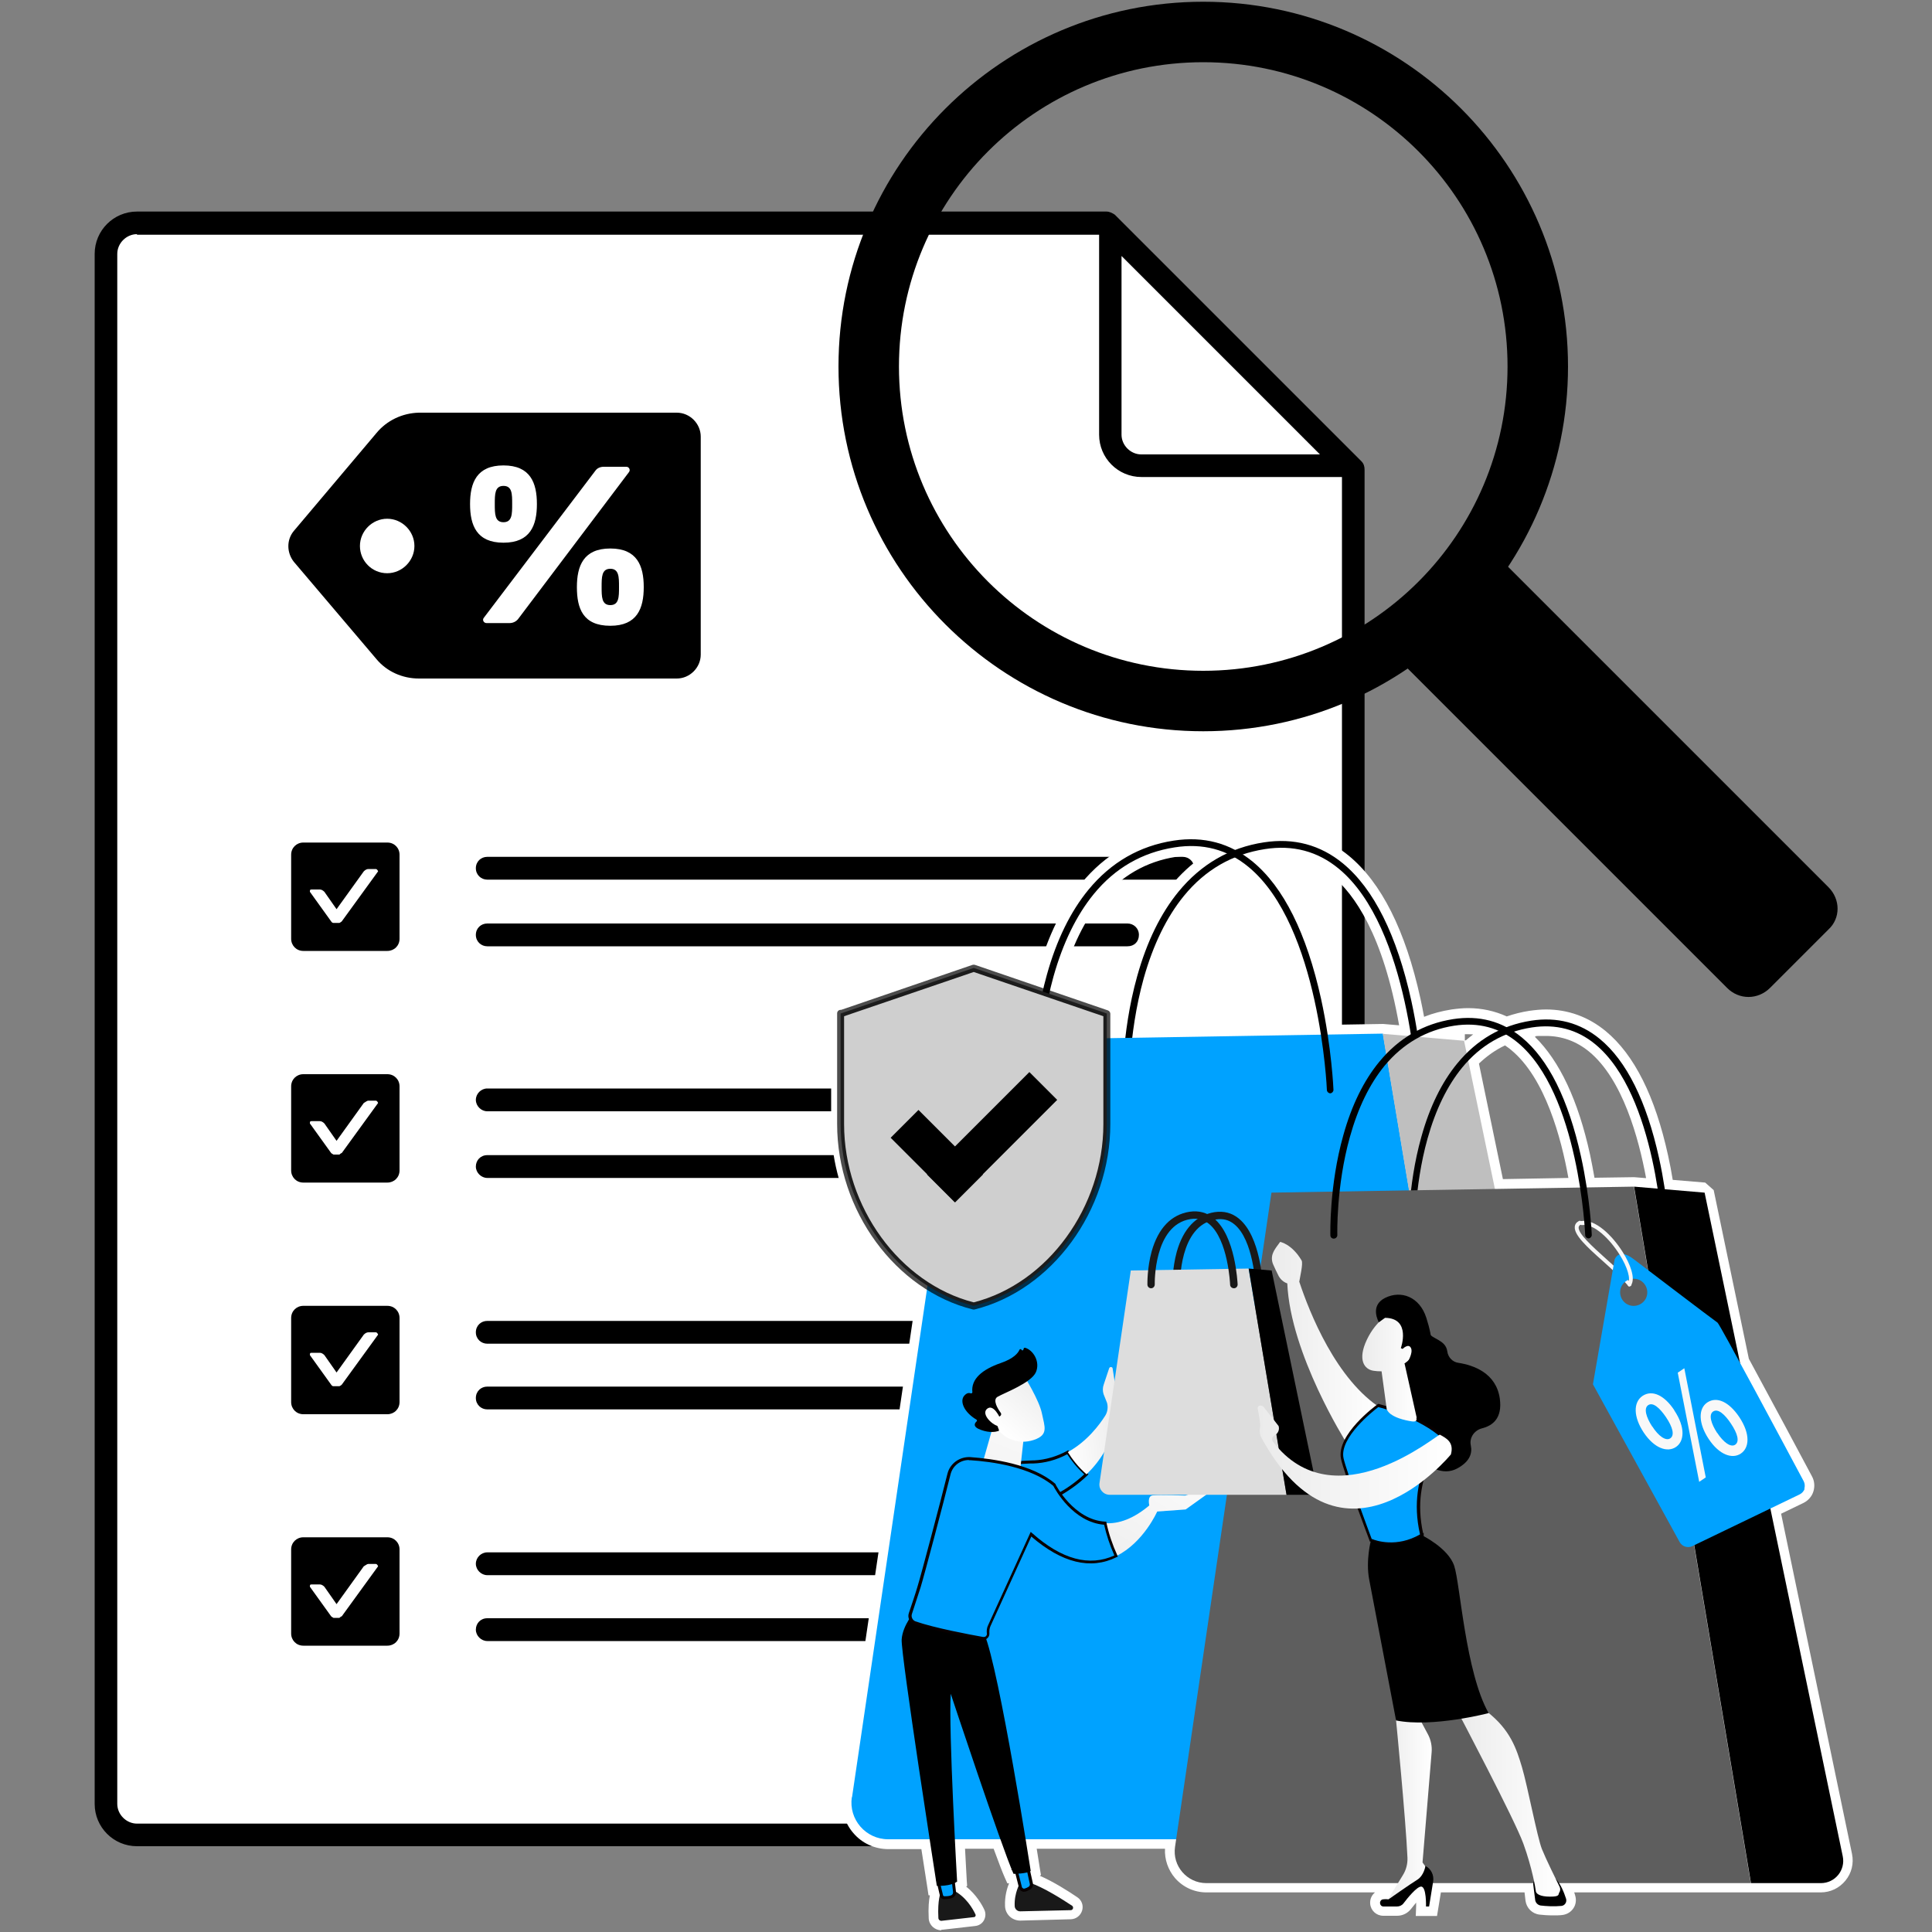 <?xml version="1.0" encoding="UTF-8"?>
<svg id="Layer_2" xmlns="http://www.w3.org/2000/svg" xmlns:xlink="http://www.w3.org/1999/xlink" version="1.1" viewBox="0 0 1000 1000">
  <rect x="0" y="0" width="1000" height="1000" fill="#808080" stroke="none"/>
  <!-- Generator: Adobe Illustrator 29.7.1, SVG Export Plug-In . SVG Version: 2.1.1 Build 8)  -->
  <defs>
    <style>
      .st0 {
        isolation: isolate;
        opacity: .7;
      }

      .st1, .st2 {
        fill-rule: evenodd;
      }

      .st1, .st3 {
        fill: #fff;
      }

      .st4 {
        fill: url(#linear-gradient2);
      }

      .st5 {
        fill: url(#linear-gradient1);
      }

      .st6 {
        fill: url(#linear-gradient9);
      }

      .st7 {
        fill: url(#linear-gradient3);
      }

      .st8 {
        fill: url(#linear-gradient6);
      }

      .st9 {
        fill: url(#linear-gradient8);
      }

      .st10 {
        fill: url(#linear-gradient7);
      }

      .st11 {
        fill: url(#linear-gradient5);
      }

      .st12 {
        fill: url(#linear-gradient4);
      }

      .st13 {
        fill: url(#linear-gradient18);
      }

      .st14 {
        fill: url(#linear-gradient13);
      }

      .st15 {
        fill: url(#linear-gradient12);
      }

      .st16 {
        fill: url(#linear-gradient15);
      }

      .st17 {
        fill: url(#linear-gradient16);
      }

      .st18 {
        fill: url(#linear-gradient11);
      }

      .st19 {
        fill: url(#linear-gradient10);
      }

      .st20 {
        fill: url(#linear-gradient17);
      }

      .st21 {
        fill: url(#linear-gradient14);
      }

      .st22 {
        fill: url(#linear-gradient19);
      }

      .st23 {
        fill: url(#linear-gradient);
      }

      .st2, .st24 {
        fill: #5e5e5e;
      }

      .st25 {
        fill: #070000;
      }

      .st26 {
        fill: #ddd;
      }

      .st27 {
        fill: #f8f8f8;
      }

      .st28 {
        fill: #bfbfbf;
      }

      .st29 {
        fill: #191919;
      }

      .st30 {
        fill: #00a2ff;
      }
    </style>
    <linearGradient id="linear-gradient" x1="4224.4" y1="-339.9" x2="4253.3" y2="-339.9" gradientTransform="translate(-3684.8 872.6) rotate(-6.4) scale(1 -1)" gradientUnits="userSpaceOnUse">
      <stop offset="0" stop-color="#fff"/>
      <stop offset="1" stop-color="#ebebeb"/>
    </linearGradient>
    <linearGradient id="linear-gradient1" x1="4289.9" y1="-346.2" x2="4227.4" y2="-424" xlink:href="#linear-gradient"/>
    <linearGradient id="linear-gradient2" x1="4301.7" y1="-355.8" x2="4239.2" y2="-433.6" xlink:href="#linear-gradient"/>
    <linearGradient id="linear-gradient3" x1="4219.5" y1="-299.2" x2="4159" y2="-410.5" xlink:href="#linear-gradient"/>
    <linearGradient id="linear-gradient4" x1="541" y1="288.1" x2="517.5" y2="261" gradientTransform="translate(0 1001.9) scale(1 -1)" gradientUnits="userSpaceOnUse">
      <stop offset="0" stop-color="#ebebeb"/>
      <stop offset="1" stop-color="#fff"/>
    </linearGradient>
    <linearGradient id="linear-gradient5" x1="535.5" y1="292.8" x2="512" y2="265.7" xlink:href="#linear-gradient4"/>
    <linearGradient id="linear-gradient6" x1="658.2" y1="307.3" x2="715.2" y2="307.3" xlink:href="#linear-gradient4"/>
    <linearGradient id="linear-gradient7" x1="717.5" y1="68.6" x2="741.2" y2="68.6" xlink:href="#linear-gradient4"/>
    <linearGradient id="linear-gradient8" x1="754.5" y1="69.9" x2="807.6" y2="69.9" xlink:href="#linear-gradient4"/>
    <linearGradient id="linear-gradient9" x1="705.3" y1="294.2" x2="733.4" y2="294.2" xlink:href="#linear-gradient4"/>
    <linearGradient id="linear-gradient10" x1="650.9" y1="247.7" x2="751.4" y2="247.7" xlink:href="#linear-gradient4"/>
    <linearGradient id="linear-gradient11" x1="4289.9" y1="-346.2" x2="4227.4" y2="-424" xlink:href="#linear-gradient"/>
    <linearGradient id="linear-gradient12" x1="4301.7" y1="-355.8" x2="4239.2" y2="-433.6" xlink:href="#linear-gradient"/>
    <linearGradient id="linear-gradient13" x1="4219.5" y1="-299.2" x2="4159" y2="-410.5" xlink:href="#linear-gradient"/>
    <linearGradient id="linear-gradient14" x1="535.5" y1="292.8" x2="512" y2="265.7" xlink:href="#linear-gradient4"/>
    <linearGradient id="linear-gradient15" x1="658.2" y1="307.3" x2="715.2" y2="307.3" xlink:href="#linear-gradient4"/>
    <linearGradient id="linear-gradient16" x1="717.5" y1="68.6" x2="741.2" y2="68.6" xlink:href="#linear-gradient4"/>
    <linearGradient id="linear-gradient17" x1="754.5" y1="69.9" x2="807.6" y2="69.9" xlink:href="#linear-gradient4"/>
    <linearGradient id="linear-gradient18" x1="705.3" y1="294.2" x2="733.4" y2="294.2" xlink:href="#linear-gradient4"/>
    <linearGradient id="linear-gradient19" x1="650.9" y1="247.7" x2="751.4" y2="247.7" xlink:href="#linear-gradient4"/>
  </defs>
  <g>
    <g>
      <path class="st3" d="M684.3,949.7H70.9c-9,0-16.1-7.1-16.1-16.1V131.4c0-9,7.1-16.1,16.1-16.1h501.8l127.7,127.7v690.3c0,9-7.1,16.1-16.1,16.1v.4Z"/>
      <path d="M684.3,955.6H70.9c-12.1,0-21.9-9.8-21.9-21.9V131.4c0-12.1,9.8-21.9,21.9-21.9h501.8c1.6,0,3.1.8,4.3,1.6l127.7,127.7c1.2,1.2,1.6,2.7,1.6,4.3v690.3c0,12.1-9.8,21.9-21.9,21.9v.4ZM70.9,121.2c-5.5,0-10.2,4.7-10.2,10.2v802.3c0,5.5,4.7,10.2,10.2,10.2h613.5c5.5,0,10.2-4.7,10.2-10.2V245.7l-124.2-124.2H70.9v-.4Z"/>
      <path d="M200.5,436.1h-43.5c-3.5,0-6.3,2.7-6.3,6.3v43.5c0,3.5,2.7,6.3,6.3,6.3h43.5c3.5,0,6.3-2.7,6.3-6.3v-43.5c0-3.5-2.7-6.3-6.3-6.3Z"/>
      <path d="M200.5,795.7h-43.5c-3.5,0-6.3,2.7-6.3,6.3v43.5c0,3.5,2.7,6.3,6.3,6.3h43.5c3.5,0,6.3-2.7,6.3-6.3v-43.5c0-3.5-2.7-6.3-6.3-6.3Z"/>
      <path d="M200.5,675.9h-43.5c-3.5,0-6.3,2.7-6.3,6.3v43.5c0,3.5,2.7,6.3,6.3,6.3h43.5c3.5,0,6.3-2.7,6.3-6.3v-43.5c0-3.5-2.7-6.3-6.3-6.3Z"/>
      <path d="M200.5,556h-43.5c-3.5,0-6.3,2.7-6.3,6.3v43.5c0,3.5,2.7,6.3,6.3,6.3h43.5c3.5,0,6.3-2.7,6.3-6.3v-43.5c0-3.5-2.7-6.3-6.3-6.3Z"/>
      <path d="M697.7,246.9h-106.9c-12.1,0-21.9-9.8-21.9-21.9v-106.9c0-2.4,1.6-4.3,3.5-5.5,2.4-.8,4.7-.4,6.3,1.2l122.6,123c1.6,1.6,2.4,4.3,1.2,6.3s-3.1,3.5-5.5,3.5l.8.4ZM580.5,132.5v92.5c0,5.5,4.7,10.2,10.2,10.2h92.5l-102.6-102.6Z"/>
      <path d="M612.3,455.3H252.2c-3.1,0-5.9-2.4-5.9-5.9s2.7-5.9,5.9-5.9h360c3.1,0,5.9,2.4,5.9,5.9s-2.4,5.9-5.9,5.9Z"/>
      <path d="M583.7,489.8H252.2c-3.1,0-5.9-2.4-5.9-5.9s2.7-5.9,5.9-5.9h331.4c3.1,0,5.9,2.4,5.9,5.9s-2.4,5.9-5.9,5.9Z"/>
      <path d="M612.3,575.2H252.2c-3.1,0-5.9-2.7-5.9-5.9s2.7-5.9,5.9-5.9h360c3.1,0,5.9,2.7,5.9,5.9s-2.4,5.9-5.9,5.9Z"/>
      <path d="M460.6,609.7h-208.4c-3.1,0-5.9-2.7-5.9-5.9s2.4-5.9,5.9-5.9h208.4c3.1,0,5.9,2.7,5.9,5.9s-2.4,5.9-5.9,5.9Z"/>
      <path d="M612.3,695.5H252.2c-3.1,0-5.9-2.4-5.9-5.9s2.7-5.9,5.9-5.9h360c3.1,0,5.9,2.4,5.9,5.9s-2.4,5.9-5.9,5.9Z"/>
      <path d="M526.5,729.5H252.2c-3.1,0-5.9-2.4-5.9-5.9s2.7-5.9,5.9-5.9h274.2c3.1,0,5.9,2.4,5.9,5.9s-2.4,5.9-5.9,5.9Z"/>
      <path d="M612.3,815.3H252.2c-3.1,0-5.9-2.7-5.9-5.9s2.7-5.9,5.9-5.9h360c3.1,0,5.9,2.7,5.9,5.9s-2.4,5.9-5.9,5.9Z"/>
      <path d="M460.6,849.4h-208.4c-3.1,0-5.9-2.7-5.9-5.9s2.4-5.9,5.9-5.9h208.4c3.1,0,5.9,2.7,5.9,5.9s-2.4,5.9-5.9,5.9Z"/>
      <path class="st3" d="M195,449.8h-4.3c-.8,0-1.6.4-2.4,1.2l-14.1,19.6-6.3-9c-.8-.8-1.6-1.2-2.4-1.2h-4.3c-.8,0-.8.4-.8,1.2l11,15.3s.4.8,1.2.8h3.1s.8-.4,1.2-.8l18.8-25.9s-.4-1.2-1.2-1.2h.4Z"/>
      <path class="st3" d="M195,569.7h-4.3c-.8,0-1.6.8-2.4,1.2l-14.1,19.6-6.3-9c-.8-.8-1.6-1.2-2.4-1.2h-4.3c-.8,0-.8.4-.8,1.2l11,15.3s.4.4,1.2.8h3.1s.8-.8,1.2-.8l18.8-25.9s-.4-1.2-1.2-1.2h.4Z"/>
      <path class="st3" d="M195,689.6h-4.3c-.8,0-1.6.4-2.4,1.2l-14.1,19.6-6.3-9c-.8-.8-1.6-1.2-2.4-1.2h-4.3c-.8,0-.8.4-.8,1.2l11,15.3s.4.8,1.2.8h3.1s.8-.4,1.2-.8l18.8-25.9s-.4-1.2-1.2-1.2h.4Z"/>
      <path class="st3" d="M195,809.5h-4.3c-.8,0-1.6.8-2.4,1.2l-14.1,19.6-6.3-9c-.8-.8-1.6-1.2-2.4-1.2h-4.3c-.8,0-.8.4-.8,1.2l11,15.3s.4.4,1.2.8h3.1s.8-.8,1.2-.8l18.8-25.9s-.4-1.2-1.2-1.2h.4Z"/>
      <path d="M721.9,322.1l35.3-35.3c4.7-4.7,12.1-4.7,16.8,0l172.4,172.4c6.3,6.3,6.3,16.1,0,21.9l-30.2,30.2c-6.3,6.3-16.1,6.3-22.3,0l-172.4-172.4c-4.7-4.7-4.7-12.1,0-16.8h.4Z"/>
      <path d="M622.8,378.5c-104.2,0-188.8-84.6-188.8-188.8S518.6.9,622.8.9s188.8,84.6,188.8,188.8-84.6,188.8-188.8,188.8ZM622.8,32.2c-87,0-157.5,70.5-157.5,157.5s70.5,157.5,157.5,157.5,157.5-70.5,157.5-157.5-70.5-157.5-157.5-157.5Z"/>
    </g>
    <g>
      <g id="Layer_1-2">
        <path d="M582.6,566.8c-.9,0-1.7-.7-1.7-1.7,0-.3-.8-29.5,7.7-59.8,5-17.9,12.2-32.6,21.5-43.9,11.6-14.1,26.4-22.7,44.1-25.4,15.5-2.4,29.2,1.3,40.9,10.9,16,13.2,27.9,37.1,35.4,71.1,5.5,25.2,6.4,46.8,6.4,47,0,.9-.7,1.7-1.6,1.8-.9,0-1.7-.7-1.8-1.6,0-.8-3.7-85.2-40.6-115.6-10.9-9-23.7-12.4-38.2-10.1-16.8,2.6-30.9,10.7-41.9,24.2-8.9,10.9-15.9,25.2-20.8,42.6-8.3,29.8-7.6,58.5-7.6,58.8,0,.9-.7,1.7-1.7,1.8h0Z"/>
        <path class="st30" d="M441,930.3l57.8-391.7,217-3.6,69.9,417h-326c-11.6,0-20.5-10.3-18.8-21.8h0Z"/>
        <path class="st28" d="M757.9,538.7l-42.2-3.6,69.9,417h41.8c8.5,0,14.8-7.8,13.1-16.1l-82.7-397.3h0Z"/>
        <path d="M535.9,565.9c-.9,0-1.7-.7-1.7-1.7,0-.3-.8-29.5,7.7-59.8,5-17.9,12.2-32.6,21.5-43.9,11.6-14.1,26.4-22.7,44.1-25.4,15.5-2.4,29.2,1.3,40.9,10.9,16,13.2,27.9,37.1,35.4,71.1,5.5,25.2,6.4,46.8,6.4,47,0,.9-.7,1.7-1.6,1.8-.9,0-1.7-.7-1.8-1.6,0-.8-3.7-85.2-40.6-115.6-10.9-9-23.7-12.4-38.2-10.1-16.8,2.6-30.9,10.7-41.9,24.2-8.9,10.9-15.9,25.2-20.8,42.6-8.3,29.8-7.6,58.5-7.6,58.8,0,.9-.7,1.7-1.7,1.8h0Z"/>
        <path class="st2" d="M435.1,524.6l68.9-23.6,68.9,23.6v57.1c0,43.6-29.4,84.4-68.9,94.2-39.5-9.8-68.9-50.6-68.9-94.2v-57.3.2h0Z"/>
        <g class="st0">
          <path class="st1" d="M435.1,524.6l68.9-23.6,68.9,23.6v57.1c0,43.6-29.4,84.4-68.9,94.2-39.5-9.8-68.9-50.6-68.9-94.2v-57.3.2h0Z"/>
          <path d="M504,677.8c-.1,0-.3,0-.4,0-40.1-10-70.3-51.2-70.3-96v-57.3c0-1,.8-1.8,1.8-1.8s.2,0,.3,0l68-23.3c.4-.1.8-.1,1.2,0l68.9,23.6c.7.3,1.2,1,1.2,1.7v57.1c0,44.8-30.2,86-70.3,96-.1,0-.3,0-.4,0ZM436.9,526v55.8c0,42.9,28.8,82.5,67.1,92.3,38.3-9.8,67.1-49.3,67.1-92.3v-55.8l-67.1-22.9-67.1,22.9Z"/>
        </g>
        <path d="M547.2,569.3l-14.4-14.4-53,53,14.4,14.4,53-53h0Z"/>
        <path d="M494.4,622.3l14.4-14.4-33.4-33.4-14.4,14.4,33.4,33.4Z"/>
        <path d="M862.4,641.9c-.9,0-1.7-.7-1.7-1.6,0-.7-3.2-73.6-35-99.8-9.3-7.7-20.4-10.6-32.8-8.7-14.4,2.2-26.6,9.2-36.1,20.8-7.7,9.4-13.7,21.7-17.9,36.7-7.2,25.7-6.6,50.6-6.5,50.8,0,.9-.7,1.7-1.7,1.8h0c-.9,0-1.7-.7-1.7-1.7,0-.3-.7-25.6,6.7-51.8,4.3-15.5,10.6-28.3,18.6-38,10.1-12.3,22.9-19.7,38.2-22.1,13.5-2.1,25.4,1.1,35.5,9.4,13.9,11.4,24.2,32.2,30.7,61.6,4.8,21.8,5.6,40.5,5.6,40.7,0,.9-.7,1.7-1.6,1.8h0,0Z"/>
        <path class="st24" d="M608.2,955.9l49.9-338.6,187.6-3.1,60.5,360.5h-281.8c-10,0-17.7-8.9-16.2-18.8h0Z"/>
        <path d="M882.2,617.3l-36.4-3.1,60.5,360.5h36.2c7.3,0,12.8-6.7,11.3-13.9l-71.5-343.5h0Z"/>
        <path class="st27" d="M843.5,665.9c-.3,0-.6-.1-.8-.4-3.4-4-8.3-8.5-13-12.7-8.1-7.2-15-13.5-14.6-17.8.1-1.3.8-2.3,2.1-3,.5-.3,1.1-.1,1.4.4.3.5.1,1.1-.4,1.4-.9.5-1,1.1-1.1,1.4-.3,3.3,6.9,9.8,13.9,16.1,4.8,4.3,9.8,8.8,13.2,12.9.4.4.3,1.1-.1,1.4-.2.2-.4.2-.7.2h0Z"/>
        <path class="st30" d="M933.9,770.6c.4-1.3.3-2.7-.3-3.9-9.5-17.8-43.5-81.4-44.6-82.1-1.3-.8-43.6-33-43.6-33-7.8-5.9-9.7.4-9.7.4l-11.2,64.5,44.9,81.7c1.3,2.3,4.1,3.2,6.5,2.1l55.6-26.8c1.2-.6,2.1-1.6,2.6-2.9h0ZM841.9,674.9c-3.3-2.1-4.3-6.4-2.3-9.7,2.1-3.3,6.4-4.3,9.7-2.3,3.3,2.1,4.3,6.4,2.3,9.7-2.1,3.3-6.4,4.3-9.7,2.3Z"/>
        <path class="st27" d="M866.6,730c6,9,5.1,16.2.8,19-4.4,2.9-11.1.7-16.6-7.5-5.4-8.1-5.5-15.7-.6-19,5-3.3,11.3-.3,16.4,7.4h0ZM879.5,767l-11.1-56.5,3.4-2.3,11.1,56.5-3.4,2.3ZM855.2,738.3c3.2,5,7,7.7,9.3,6.2,2.4-1.6,1.3-5.8-2.2-11-3.2-4.7-6.7-7.9-9.2-6.2-2.4,1.6-1.1,6.2,2.1,11.1h0ZM900.2,733.4c6,9,5.2,16.1.8,19-4.4,2.9-11.1.7-16.6-7.6-5.3-8-5.5-15.7-.7-18.9,5-3.3,11.3-.2,16.5,7.5h0ZM888.8,741.6c3.2,4.9,7,7.7,9.3,6.2,2.4-1.6,1.3-5.8-2.2-11-3.2-4.8-6.7-7.9-9.2-6.2-2.4,1.6-1.1,6.2,2.1,11.1h0Z"/>
        <path class="st27" d="M843.5,665.9c-.2,0-.4,0-.6-.2-.5-.3-.6-1-.3-1.4,1.6-2.2-.2-8.4-4.3-14.9-5-8-13.2-16.2-19.5-15.3-.6,0-1.1-.3-1.2-.9,0-.6.3-1.1.9-1.2,7.2-1.1,16,7.4,21.5,16.2,3.7,5.9,6.7,13.5,4.2,17.1-.2.3-.5.4-.8.4h0Z"/>
        <path d="M690.3,641.1c-.9,0-1.7-.7-1.7-1.7,0-.3-.7-25.6,6.7-51.8,4.3-15.5,10.6-28.3,18.6-38,10.1-12.3,22.9-19.7,38.2-22.1,13.5-2.1,25.4,1.1,35.5,9.4,13.9,11.4,24.2,32.2,30.7,61.6,4.8,21.8,5.6,40.5,5.6,40.7,0,.9-.7,1.7-1.6,1.8-.9,0-1.7-.7-1.8-1.6,0-.7-3.2-73.6-35-99.8-9.3-7.7-20.4-10.6-32.8-8.7-14.4,2.2-26.6,9.3-36.1,20.8-7.7,9.4-13.7,21.7-17.9,36.8-7.2,25.7-6.5,50.5-6.5,50.8,0,.9-.7,1.7-1.7,1.8h0,0Z"/>
        <path class="st29" d="M486.9,979.6s-1.7,3.6-1.2,13.1c0,.9.8,1.6,1.7,1.5l16.7-1.9c.7,0,1.1-.8.8-1.4-1.3-2.8-5-9.5-12.1-12.8l-5.8,1.5h0Z"/>
        <g>
          <path class="st30" d="M485.4,973.3l1.8,7.8c.2.7.8,1.2,1.4,1.2s2.3,0,3.5-.4c1.2-.3,1.9-1.5,1.7-2.7l-.9-7.6-7.7,1.8h0Z"/>
          <path class="st25" d="M488.7,983c-1.1,0-2-.7-2.2-1.8l-2-8.6,9.3-2.1,1,8.5c.2,1.6-.8,3.1-2.3,3.5-1.3.4-2.8.5-3.7.5ZM486.4,973.9l1.7,7c0,.3.4.6.7.6.9,0,2.1,0,3.3-.4.8-.2,1.3-1,1.2-1.8l-.8-6.8-6.1,1.4Z"/>
        </g>
        <path class="st29" d="M528,974.6s-3.1,5.1-2.8,11.9c0,1.6,1.4,2.9,3,2.8l26-.6c1.2,0,1.7-1.6.7-2.3-5-3.3-14.9-9.6-21.9-11.9h-5Z"/>
        <g>
          <path class="st30" d="M525.8,967.1l2.4,9.7c.3,1.1,1.4,1.8,2.5,1.5.7-.2,1.4-.5,2.2-1.1.8-.5,1.1-1.5.9-2.4l-2.6-11.8-5.5,4.1h0Z"/>
          <path class="st25" d="M530.1,979.2c-.5,0-1-.1-1.4-.4-.7-.4-1.1-1-1.3-1.8l-2.3-9.1h-1.8l8.4-6.2,2.9,13c.3,1.2-.2,2.5-1.3,3.2-.8.5-1.6.9-2.5,1.2-.2,0-.5,0-.7,0ZM526.6,967.4l2.3,9.2c0,.3.3.6.6.8.3.2.6.2.9.1.7-.2,1.4-.5,2-.9.5-.3.8-1,.6-1.6l-2.3-10.6-4.1,3Z"/>
        </g>
        <path d="M473.5,834.1s-6.3,7-6.8,14.5,18.2,127.5,18.2,127.5c0,0,7.1.4,10.5-2.2,0,0-4.5-78.7-3.3-97.2,0,0,26.2,79.1,32.5,93.2,0,0,6.8,0,8.9-1.5,0,0-16.3-104.6-24-122.6l-35.9-11.9h0Z"/>
        <g>
          <path class="st30" d="M534.6,756.7c-29.7.9-36.7,7.8-36.7,7.8l16.7,20.7s28.9-3.8,47.8-22.1c-4.3-3.7-7.6-8.1-9.7-11.5-5.1,2.8-11.1,4.8-18,5h0Z"/>
          <path class="st25" d="M514.3,786.1l-17.4-21.6.5-.5c.3-.3,7.6-7.2,37.2-8.1h.7c5.9-.3,11.6-2,17-4.9l.6-.4.4.6c1.9,3,5.1,7.5,9.5,11.3l.6.6-.6.6c-18.9,18.3-47.9,22.3-48.2,22.4h-.4ZM499,764.6l15.9,19.8c3.6-.6,29-5,46.3-21.3-4-3.6-6.9-7.5-8.8-10.4-5.6,3-11.6,4.6-17.7,4.8h-1.6c-23.4.9-31.9,5.7-34,7.2Z"/>
        </g>
        <path class="st23" d="M575.9,708.3c-.1-.9-1.5-1-1.8-.1l-2.8,8.4c-.6,1.6-.6,3.4-.1,5l1.8,4.5c.6,2.2.3,4.6-.9,6.6-3,4.7-9.4,13.4-19.4,18.9,2.1,3.4,5.3,7.7,9.7,11.5,6.9-6.7,12.6-15.4,14.9-26.5,1.6-.7,2.6-2.5,2.3-4.2l-3.7-24.1h0Z"/>
        <path class="st5" d="M599,782.2l-3.4-3.6c-8.9,7.7-16.7,10.2-23.4,9.8,1.2,5.7,3.1,11.4,5.6,17,14.1-6.9,21.2-23.1,21.2-23.1h0Z"/>
        <path class="st4" d="M596.9,782.5l16.8-1.2,14.4-10.3c-2.4-1.1-14.6,3.1-14.6,3.1,0,0-13.3-.5-16.8-.1-2.9.3-2,4.5-1.7,5.9,0,.3.1.5.1.5l1.7,2.2h0Z"/>
        <path class="st7" d="M515.6,732.6l-6.4,22.5s10.9,5.9,19,4.3l2.2-19.9-14.8-7Z"/>
        <path class="st12" d="M530.2,712.4s7.7,12.3,9.1,19.2c1.4,6.9,3.6,11.1-4.2,13.7-7.8,2.6-15.1-.4-19.8-6.7,0,0-7.3-9.8-6.7-14.3.6-4.5,21.6-11.9,21.6-11.9h0Z"/>
        <path d="M517.3,733.2l.4-.3c.5-.3.7-1.1.3-1.6-1.5-2-4.4-6.7-1.7-8.3,3.4-2,17.5-7.2,19.9-12.8,2.3-5.4-1.4-11.4-5.6-12.6-.3,0-.6,0-.7.3l-.2.7c-.2.5-.8.5-1,0-.2-.4-.8-.4-1,0-.7,1.7-3,4.6-9.7,6.9-9.6,3.3-15.5,8.3-14.7,15.1,0,.4-.4.7-.8.6-.8-.3-2-.4-3.4,1.2-2.4,2.7-.4,8.4,6.3,12.4.3.2.4.6.1.9-1,.9-2.3,2.8,2.2,4.4,4.6,1.7,7.8,1,9,.6.3,0,.5-.4.3-.7l-2.2-5.8c-.1-.3,0-.7.4-.7l2.1-.3h0Z"/>
        <path class="st11" d="M517.8,734.4s-3.4-8.1-6.9-5.2c-3.4,2.9,3.4,9.1,6.4,9l.4-3.8Z"/>
        <path class="st29" d="M651.7,667c-1,0-1.9-.8-1.9-1.9,0-.2-1-23.3-10.9-31.4-2.8-2.3-5.9-3.1-9.6-2.5-19.2,3-18.5,33.5-18.5,33.8,0,1.1-.8,2-1.9,2-1.1,0-2-.8-2-1.9,0-.3-.2-8.5,2.2-17.2,3.4-12,10.1-19,19.6-20.5,4.8-.7,9,.4,12.6,3.4,11.2,9.2,12.2,33.2,12.3,34.2,0,1.1-.8,2-1.9,2h0,0Z"/>
        <path class="st26" d="M569.1,767.6l16.2-110,61-1,19.6,117.1h-91.5c-3.3,0-5.8-2.9-5.3-6.1h0Z"/>
        <path d="M658.1,657.6l-11.8-1,19.6,117.1h11.8c2.4,0,4.2-2.2,3.7-4.5l-23.2-111.6h0Z"/>
        <path class="st29" d="M595.8,666.8c-1,0-1.9-.8-1.9-1.9,0-.3-.2-8.5,2.2-17.2,3.4-12,10.1-19,19.6-20.5,4.8-.7,9,.4,12.6,3.4,11.2,9.2,12.2,33.2,12.3,34.2,0,1.1-.8,2-1.9,2-1.1,0-2-.8-2-1.9,0-.2-1-23.3-10.9-31.4-2.8-2.3-5.9-3.1-9.6-2.5-19.2,3-18.5,33.5-18.5,33.8,0,1.1-.8,2-1.9,2h0Z"/>
        <path class="st8" d="M672.5,663.4c.3-2.1,2.1-9.4,1.2-11-5-8.5-11.1-9.6-11.1-9.6-1.4,2-2.9,3.6-3.8,6-.7,1.8-.6,3.9.2,5.7.8,1.8,1.9,4.2,2.9,6.1,1.4,2.4,3.3,3.3,4.4,3.7,1.6,36.6,30.4,82.1,30.4,82.1,5.8-.5,18.5-17.2,18.5-17.2-23.6-14.9-37.4-49.8-42.7-65.8h0Z"/>
        <path d="M731.8,682.9s6.8,3.3,8,7.1c1,3,8.5,3.4,9.3,9.4.4,3.1,2.7,5.6,5.8,6,7.7,1.2,19.5,5.2,21.4,18.5,1.4,10.2-3.7,14-9.2,15.4-4,1-6.7,4.9-5.8,8.9.8,3.9-.4,8.3-7.1,11.9-15,7.9-30-18.8-30-18.8l-3.1-46.6,10.8-11.8h0Z"/>
        <path d="M793.6,975.4l1,8c.2,1.5,1.4,2.7,2.9,2.9,2.6.3,6.7.6,10.7.2,1.8-.2,2.9-2,2.4-3.7-1-3.1-2.8-7.7-5.4-10.4h-8.9c-1.6,0-2.9,1.4-2.7,3.1h0Z"/>
        <path class="st10" d="M724.1,881.7l-1.5,8.8s5,50.8,5.9,71.1c.1,3.2-.7,6.3-2.4,9l-8.7,14.2,22.1-13.1.4-2.7-3.6-5,4.7-56.9c.3-3.3-.4-6.7-2-9.6l-4.6-8.6-10.5-7.2h0Z"/>
        <path d="M716,986.8h7.1c1.3,0,2.6-.6,3.4-1.7,2.2-2.9,6.8-8.5,9-8.6,2.9-.2,2.6,10.3,2.6,10.3h1.6l2.1-13c.5-3.3-1.1-6.5-4-8h0s-.7,5-4.3,7.2c-3.6,2.2-14.8,10.1-14.8,10.1,0,0-1.4-.2-2.9,0-2.2.4-1.9,3.7.3,3.7h0Z"/>
        <path class="st9" d="M754.5,885.9s29.4,55.7,34,68.4,6.3,23.3,6.4,24.3c0,1.6,2.1,3.1,7.4,3.1s4.1-1.1,4.8-2.2c.6-.9.6-2.1.1-3-1.7-3.4-7.1-14.4-9.1-19.4-2.4-6-7.5-32.9-10.3-42.3-2.8-9.4-6-19.5-18.2-28.9,0,0-8.4-8.2-15.1,0h0Z"/>
        <g>
          <path class="st30" d="M735.9,794.6c-7.6-32.1,11.6-50.3,11.6-50.3-12.1-11.6-34.2-16.9-34.2-16.9,0,0-21,15.4-18.6,27.4,1.5,7.1,14.8,42.3,14.8,42.3,0,0,12.3,5.8,26.3-2.6h0Z"/>
          <path class="st25" d="M736.7,801.3l-1.3-5.5c-13.8,7.7-25.6,2.3-26.1,2.1h-.3c0-.1-.1-.4-.1-.4-.5-1.4-13.4-35.4-14.8-42.4-2.6-12.4,18-27.6,18.9-28.2l.3-.2h.4c.9.3,22.4,5.6,34.5,17.2l.6.6-.6.6c-.2.2-18.4,17.8-11.6,48.5l.3-.2v8.1ZM710.2,796.6c1.9.8,12.7,4.6,24.8-2.4-3.8-16.5-.4-29.3,3.1-37.1,3.1-6.9,6.8-11.3,8.2-12.7-11.1-10.2-30.1-15.4-32.9-16.1-2.5,1.9-20.2,15.8-18,26.4,1.4,6.6,13.3,38.4,14.6,41.9Z"/>
        </g>
        <path d="M752.7,810.5c-3.1-9.3-16.8-15.9-16.8-15.9-14,8.4-26.3,2.6-26.3,2.6,0,0-2.8,10.6-.9,20.4,1.9,9.8,13.9,72.9,13.9,72.9,18.9,3.8,47.9-3.8,47.9-3.8-12-21.3-14.7-66.9-17.8-76.2h0Z"/>
        <path class="st6" d="M733.3,733.9l-6.2-27.7c0-.2-.1-.3-.2-.4,1-.7,2-1.5,3-2.5,7.4-6.8-.6-27.1-10.1-23.5,0,0-7.3,3.1-12.3,13.6s-1.3,15.4,3.4,16.1c1.2.2,2.7.3,4.2.3l2.6,19.1c0,.4.1.7.3,1,1.7,3.1,6.9,4.7,11,5.5,2.5.5,4.7.9,4.1-1.6h0Z"/>
        <path d="M725.1,697.7s5.5-15.4-8.2-15.6l-3.2,2.3s-5-8.5,3.2-12.6,17.9-.7,21.4,10.4c3.5,11.1,4.1,18.5-1.7,23.8s-8.2-.7-8.2-.7c0,0,3.2-5,1.9-7.6s-4.3.5-4.3.5l-.9-.4h0Z"/>
        <path class="st19" d="M750.9,752.9s-56.3,68.8-98.4-9.5c0,0-.8-2-.3-4.9.3-1.5-.7-6.6-1.2-9.3-.2-.8.4-1.7,1.3-1.7h0c.7,0,1.3.2,1.8.8l7.7,9.8c.6,1.9-.3,4-2.2,4.9h0c-1.2.6-1.5,2-.8,3.1,32,42,85.5-4.1,86.5-3.5,3.5,1.9,7.5,4,5.6,10.5h0Z"/>
        <g>
          <path class="st30" d="M545.8,768.5c-11.6-10-31.9-12.8-43.6-13.6-5.1-.3-9.7,3-11,8-3.6,14.4-13.5,52-15.5,58.4-1.7,5.3-3.4,10.5-4.5,13.8-.7,1.9.3,4.1,2.3,4.8,10.1,3.6,28,6.8,35.3,8.1,1.6.3,3-1.1,2.8-2.7-.2-1.4,0-2.7.6-4l21.6-47.3c18.6,16.5,33.3,16.5,44,11.3-2.5-5.6-4.4-11.2-5.6-17-16.8-1-26.3-19.8-26.3-19.8h0Z"/>
          <path class="st25" d="M509.2,848.8c-.2,0-.4,0-.6,0-7.3-1.3-25.2-4.6-35.4-8.1-2.3-.8-3.6-3.4-2.8-5.7,1.7-5.1,3.3-9.7,4.5-13.8,2-6.5,11.9-43.9,15.5-58.4,1.3-5.3,6.3-8.9,11.8-8.6,11.4.8,32.2,3.6,44,13.8h.1c0,.1,0,.2,0,.2,0,.2,9.5,18.5,25.7,19.4h.6s.1.6.1.6c1.2,5.7,3.1,11.3,5.6,16.8l.3.7-.7.3c-13.4,6.6-28.2,3-44.1-10.7l-21.1,46.3c-.5,1.1-.7,2.4-.6,3.6.1,1-.2,2-1,2.7-.6.6-1.4.9-2.2.9ZM501.5,755.7c-4.5,0-8.4,3-9.5,7.4-3.6,14.6-13.5,52-15.5,58.5-1.3,4.1-2.8,8.7-4.5,13.8-.5,1.5.3,3.2,1.8,3.8,10.1,3.5,27.9,6.8,35.1,8.1.5,0,1,0,1.4-.4.4-.4.6-.9.5-1.4-.2-1.5,0-3,.7-4.4l22-48.2.8.7c15.3,13.6,29.6,17.4,42.5,11.5-2.3-5.2-4.1-10.5-5.3-15.9-16.1-1.3-25.3-18.2-26.3-20.1-11.6-9.8-31.9-12.6-43-13.3-.2,0-.5,0-.7,0Z"/>
        </g>
      </g>
      <path class="st3" d="M487.2,999.1c-3.4,0-6.3-2.7-6.5-6.1-.3-5.6.1-9.5.6-12h-.7s-.6-4-.6-4c0,0-1.2-7.9-3.1-19.9h-17.1c-7,0-13.6-3-18.1-8.3-4.6-5.3-6.6-12.3-5.6-19.2l38.6-261.7c-27.1-18.7-44.5-52.2-44.5-86.2v-60.7l3.4-1.2,70.5-24.1,32.1,11c.3-1.3.7-2.5,1-3.7,5.2-18.5,12.7-33.9,22.4-45.7,12.4-15.1,28.3-24.3,47.1-27.2,3.3-.5,6.6-.8,9.7-.8,8.2,0,16,1.7,23.1,5.1,4.4-1.6,9-2.7,13.7-3.4,3.3-.5,6.6-.8,9.8-.8,13,0,24.8,4.3,35.1,12.7,16.9,13.9,29.4,38.8,37.1,73.9.7,3.1,1.3,6.3,1.9,9.5,4.5-1.8,9.2-3,14.2-3.8,2.9-.4,5.8-.7,8.6-.7,7.1,0,13.8,1.5,20,4.3,3.8-1.3,7.7-2.3,11.7-2.9,2.9-.4,5.8-.7,8.6-.7,11.5,0,21.9,3.8,30.9,11.2,14.8,12.2,25.6,33.8,32.3,64.4.9,4,1.7,8.3,2.4,12.6l16.8,1.4,4.4,3.9,18.2,87.3c11.6,21.4,28,52,32.7,60.9,1.3,2.4,1.5,5.2.7,7.8h0c-.8,2.6-2.7,4.7-5.1,5.9l-11.6,5.6,36.7,176.1c1,4.9-.2,9.9-3.4,13.8-3.2,3.9-7.8,6.1-12.8,6.1h-127.6c.2.6.4,1.1.5,1.6.7,2.2.4,4.7-.9,6.6-1.3,2-3.4,3.2-5.7,3.5-1.5.2-3.1.2-4.8.2-2.8,0-5.4-.2-7-.4-3.8-.4-6.8-3.4-7.3-7.2l-.5-4.3h-43.3l-2,12.2h-11l.2-5.2c0-.5,0-1.1,0-1.7-.8.9-1.6,2-2.6,3.2-1.8,2.3-4.4,3.6-7.3,3.6h-7.1c-3.6,0-6.5-2.7-6.8-6.2-.2-2.4.8-4.5,2.5-5.9h-87.3c-6.2,0-12.1-2.7-16.2-7.4-3.6-4.2-5.5-9.7-5.2-15.2h-66.4c1.1,6.7,1.7,10.7,1.7,10.7l.5,2.9-.6.4c7,3,15,8.1,19.4,11.1,2.3,1.5,3.3,4.3,2.5,6.9-.8,2.6-3.1,4.4-5.8,4.5l-26.2.7c-4.3,0-7.8-3.3-7.9-7.6-.2-4.9,1-9.1,2.1-11.7h-.9s-1.3-2.9-1.3-2.9c-1.2-2.7-3.1-7.6-5.8-15h-14.8c.5,9.8.9,16.5.9,16.6l.2,2.6-.5.4c5.3,4.2,8.3,9.6,9.4,12,.8,1.7.7,3.7-.2,5.4-.9,1.7-2.6,2.8-4.6,3l-16.7,1.9c-.3,0-.5,0-.7,0ZM777.9,610.3l33.9-.6c-3.7-20.6-12-51.7-29.6-66.2-1-.9-2.1-1.6-3.2-2.4-4.9,2.3-9.4,5.5-13.5,9.4l12.4,59.8ZM852,609.7c-3.8-20.5-12.1-51.1-29.5-65.4-6.6-5.4-14.1-8.1-22.4-8.1s-3.7.1-5.7.4c12.9,12.6,22.5,33.1,28.6,61,.8,3.9,1.6,7.9,2.3,12l20.5-.3,6.1.5ZM758.1,538.6l.7-.2c1.2-1,2.4-2,3.7-3-.9,0-1.9-.1-2.8-.1s-1,0-1.5,0v3.2ZM577.9,521.1v11.3h.2c1.3-10,3.3-19.6,5.7-28.4,5.2-18.5,12.7-33.9,22.4-45.7,4.9-5.9,10.3-10.9,16.2-15-2-.3-4-.4-6.1-.4s-5,.2-7.6.6c-15.5,2.4-28.6,10-38.8,22.5-8.5,10.3-15.2,24-19.9,40.8-.4,1.4-.8,2.9-1.2,4.4l29,9.9ZM638.7,449.4c-8.4,3.9-15.8,9.8-22.1,17.4-8.5,10.3-15.2,24-19.9,40.8-2.1,7.6-3.8,15.9-5.1,24.5l86.2-1.4c-4.2-23.9-13.9-61-34.8-78.2-1.4-1.1-2.8-2.2-4.3-3.1ZM724.2,530.8c-8.3-47.1-23.3-68.1-34.6-77.4-7.8-6.4-16.7-9.7-26.6-9.7s-5.1.2-7.7.6c-.4,0-.8.1-1.2.2,15.5,14.3,27.1,38.3,34.4,71.5,1,4.6,2,9.5,2.8,14.4l24.6-.4,8.3.7Z"/>
      <g id="Layer_1-21" data-name="Layer_1-2">
        <path d="M582.6,566.8c-.9,0-1.7-.7-1.7-1.7,0-.3-.8-29.5,7.7-59.8,5-17.9,12.2-32.6,21.5-43.9,11.6-14.1,26.4-22.7,44.1-25.4,15.5-2.4,29.2,1.3,40.9,10.9,16,13.2,27.9,37.1,35.4,71.1,5.5,25.2,6.4,46.8,6.4,47,0,.9-.7,1.7-1.6,1.8-.9,0-1.7-.7-1.8-1.6,0-.8-3.7-85.2-40.6-115.6-10.9-9-23.7-12.4-38.2-10.1-16.8,2.6-30.9,10.7-41.9,24.2-8.9,10.9-15.9,25.2-20.8,42.6-8.3,29.8-7.6,58.5-7.6,58.8,0,.9-.7,1.7-1.7,1.8h0Z"/>
        <path class="st30" d="M441,930.3l57.8-391.7,217-3.6,69.9,417h-326c-11.6,0-20.5-10.3-18.8-21.8h0Z"/>
        <path class="st28" d="M757.9,538.7l-42.2-3.6,69.9,417h41.8c8.5,0,14.8-7.8,13.1-16.1l-82.7-397.3h0Z"/>
        <path d="M535.9,565.9c-.9,0-1.7-.7-1.7-1.7,0-.3-.8-29.5,7.7-59.8,5-17.9,12.2-32.6,21.5-43.9,11.6-14.1,26.4-22.7,44.1-25.4,15.5-2.4,29.2,1.3,40.9,10.9,16,13.2,27.9,37.1,35.4,71.1,5.5,25.2,6.4,46.8,6.4,47,0,.9-.7,1.7-1.6,1.8-.9,0-1.7-.7-1.8-1.6,0-.8-3.7-85.2-40.6-115.6-10.9-9-23.7-12.4-38.2-10.1-16.8,2.6-30.9,10.7-41.9,24.2-8.9,10.9-15.9,25.2-20.8,42.6-8.3,29.8-7.6,58.5-7.6,58.8,0,.9-.7,1.7-1.7,1.8h0Z"/>
        <path class="st2" d="M435.1,524.6l68.9-23.6,68.9,23.6v57.1c0,43.6-29.4,84.4-68.9,94.2-39.5-9.8-68.9-50.6-68.9-94.2v-57.3.2h0Z"/>
        <g class="st0">
          <path class="st1" d="M435.1,524.6l68.9-23.6,68.9,23.6v57.1c0,43.6-29.4,84.4-68.9,94.2-39.5-9.8-68.9-50.6-68.9-94.2v-57.3.2h0Z"/>
          <path d="M504,677.8c-.1,0-.3,0-.4,0-40.1-10-70.3-51.2-70.3-96v-57.3c0-1,.8-1.8,1.8-1.8s.2,0,.3,0l68-23.3c.4-.1.8-.1,1.2,0l68.9,23.6c.7.3,1.2,1,1.2,1.7v57.1c0,44.8-30.2,86-70.3,96-.1,0-.3,0-.4,0ZM436.9,526v55.8c0,42.9,28.8,82.5,67.1,92.3,38.3-9.8,67.1-49.3,67.1-92.3v-55.8l-67.1-22.9-67.1,22.9Z"/>
        </g>
        <path d="M547.2,569.3l-14.4-14.4-53,53,14.4,14.4,53-53h0Z"/>
        <path d="M494.4,622.3l14.4-14.4-33.4-33.4-14.4,14.4,33.4,33.4Z"/>
        <path d="M862.4,641.9c-.9,0-1.7-.7-1.7-1.6,0-.7-3.2-73.6-35-99.8-9.3-7.7-20.4-10.6-32.8-8.7-14.4,2.2-26.6,9.2-36.1,20.8-7.7,9.4-13.7,21.7-17.9,36.7-7.2,25.7-6.6,50.6-6.5,50.8,0,.9-.7,1.7-1.7,1.8h0c-.9,0-1.7-.7-1.7-1.7,0-.3-.7-25.6,6.7-51.8,4.3-15.5,10.6-28.3,18.6-38,10.1-12.3,22.9-19.7,38.2-22.1,13.5-2.1,25.4,1.1,35.5,9.4,13.9,11.4,24.2,32.2,30.7,61.6,4.8,21.8,5.6,40.5,5.6,40.7,0,.9-.7,1.7-1.6,1.8h0,0Z"/>
        <path class="st24" d="M608.2,955.9l49.9-338.6,187.6-3.1,60.5,360.5h-281.8c-10,0-17.7-8.9-16.2-18.8h0Z"/>
        <path d="M882.2,617.3l-36.4-3.1,60.5,360.5h36.2c7.3,0,12.8-6.7,11.3-13.9l-71.5-343.5h0Z"/>
        <path class="st27" d="M843.5,665.9c-.3,0-.6-.1-.8-.4-3.4-4-8.3-8.5-13-12.7-8.1-7.2-15-13.5-14.6-17.8.1-1.3.8-2.3,2.1-3,.5-.3,1.1-.1,1.4.4.3.5.1,1.1-.4,1.4-.9.5-1,1.1-1.1,1.4-.3,3.3,6.9,9.8,13.9,16.1,4.8,4.3,9.8,8.8,13.2,12.9.4.4.3,1.1-.1,1.4-.2.2-.4.2-.7.2h0Z"/>
        <path class="st30" d="M933.9,770.6c.4-1.3.3-2.7-.3-3.9-9.5-17.8-43.5-81.4-44.6-82.1-1.3-.8-43.6-33-43.6-33-7.8-5.9-9.7.4-9.7.4l-11.2,64.5,44.9,81.7c1.3,2.3,4.1,3.2,6.5,2.1l55.6-26.8c1.2-.6,2.1-1.6,2.6-2.9h0ZM841.9,674.9c-3.3-2.1-4.3-6.4-2.3-9.7,2.1-3.3,6.4-4.3,9.7-2.3,3.3,2.1,4.3,6.4,2.3,9.7-2.1,3.3-6.4,4.3-9.7,2.3Z"/>
        <path class="st27" d="M866.6,730c6,9,5.1,16.2.8,19-4.4,2.9-11.1.7-16.6-7.5-5.4-8.1-5.5-15.7-.6-19,5-3.3,11.3-.3,16.4,7.4h0ZM879.5,767l-11.1-56.5,3.4-2.3,11.1,56.5-3.4,2.3ZM855.2,738.3c3.2,5,7,7.7,9.3,6.2,2.4-1.6,1.3-5.8-2.2-11-3.2-4.7-6.7-7.9-9.2-6.2-2.4,1.6-1.1,6.2,2.1,11.1h0ZM900.2,733.4c6,9,5.2,16.1.8,19-4.4,2.9-11.1.7-16.6-7.6-5.3-8-5.5-15.7-.7-18.9,5-3.3,11.3-.2,16.5,7.5h0ZM888.8,741.6c3.2,4.9,7,7.7,9.3,6.2,2.4-1.6,1.3-5.8-2.2-11-3.2-4.8-6.7-7.9-9.2-6.2-2.4,1.6-1.1,6.2,2.1,11.1h0Z"/>
        <path class="st27" d="M843.5,665.9c-.2,0-.4,0-.6-.2-.5-.3-.6-1-.3-1.4,1.6-2.2-.2-8.4-4.3-14.9-5-8-13.2-16.2-19.5-15.3-.6,0-1.1-.3-1.2-.9,0-.6.3-1.1.9-1.2,7.2-1.1,16,7.4,21.5,16.2,3.7,5.9,6.7,13.5,4.2,17.1-.2.3-.5.4-.8.4h0Z"/>
        <path d="M690.3,641.1c-.9,0-1.7-.7-1.7-1.7,0-.3-.7-25.6,6.7-51.8,4.3-15.5,10.6-28.3,18.6-38,10.1-12.3,22.9-19.7,38.2-22.1,13.5-2.1,25.4,1.1,35.5,9.4,13.9,11.4,24.2,32.2,30.7,61.6,4.8,21.8,5.6,40.5,5.6,40.7,0,.9-.7,1.7-1.6,1.8-.9,0-1.7-.7-1.8-1.6,0-.7-3.2-73.6-35-99.8-9.3-7.7-20.4-10.6-32.8-8.7-14.4,2.2-26.6,9.3-36.1,20.8-7.7,9.4-13.7,21.7-17.9,36.8-7.2,25.7-6.5,50.5-6.5,50.8,0,.9-.7,1.7-1.7,1.8h0,0Z"/>
        <path class="st29" d="M486.9,979.6s-1.7,3.6-1.2,13.1c0,.9.8,1.6,1.7,1.5l16.7-1.9c.7,0,1.1-.8.8-1.4-1.3-2.8-5-9.5-12.1-12.8l-5.8,1.5h0Z"/>
        <g>
          <path class="st30" d="M485.4,973.3l1.8,7.8c.2.7.8,1.2,1.4,1.2s2.3,0,3.5-.4c1.2-.3,1.9-1.5,1.7-2.7l-.9-7.6-7.7,1.8h0Z"/>
          <path class="st25" d="M488.7,983c-1.1,0-2-.7-2.2-1.8l-2-8.6,9.3-2.1,1,8.5c.2,1.6-.8,3.1-2.3,3.5-1.3.4-2.8.5-3.7.5ZM486.4,973.9l1.7,7c0,.3.4.6.7.6.9,0,2.1,0,3.3-.4.8-.2,1.3-1,1.2-1.8l-.8-6.8-6.1,1.4Z"/>
        </g>
        <path class="st29" d="M528,974.6s-3.1,5.1-2.8,11.9c0,1.6,1.4,2.9,3,2.8l26-.6c1.2,0,1.7-1.6.7-2.3-5-3.3-14.9-9.6-21.9-11.9h-5Z"/>
        <g>
          <path class="st30" d="M525.8,967.1l2.4,9.7c.3,1.1,1.4,1.8,2.5,1.5.7-.2,1.4-.5,2.2-1.1.8-.5,1.1-1.5.9-2.4l-2.6-11.8-5.5,4.1h0Z"/>
          <path class="st25" d="M530.1,979.2c-.5,0-1-.1-1.4-.4-.7-.4-1.1-1-1.3-1.8l-2.3-9.1h-1.8l8.4-6.2,2.9,13c.3,1.2-.2,2.5-1.3,3.2-.8.5-1.6.9-2.5,1.2-.2,0-.5,0-.7,0ZM526.6,967.4l2.3,9.2c0,.3.3.6.6.8.3.2.6.2.9.1.7-.2,1.4-.5,2-.9.5-.3.8-1,.6-1.6l-2.3-10.6-4.1,3Z"/>
        </g>
        <path d="M473.5,834.1s-6.3,7-6.8,14.5,18.2,127.5,18.2,127.5c0,0,7.1.4,10.5-2.2,0,0-4.5-78.7-3.3-97.2,0,0,26.2,79.1,32.5,93.2,0,0,6.8,0,8.9-1.5,0,0-16.3-104.6-24-122.6l-35.9-11.9h0Z"/>
        <g>
          <path class="st30" d="M534.6,756.7c-29.7.9-36.7,7.8-36.7,7.8l16.7,20.7s28.9-3.8,47.8-22.1c-4.3-3.7-7.6-8.1-9.7-11.5-5.1,2.8-11.1,4.8-18,5h0Z"/>
          <path class="st25" d="M514.3,786.1l-17.4-21.6.5-.5c.3-.3,7.6-7.2,37.2-8.1h.7c5.9-.3,11.6-2,17-4.9l.6-.4.4.6c1.9,3,5.1,7.5,9.5,11.3l.6.6-.6.6c-18.9,18.3-47.9,22.3-48.2,22.4h-.4ZM499,764.6l15.9,19.8c3.6-.6,29-5,46.3-21.3-4-3.6-6.9-7.5-8.8-10.4-5.6,3-11.6,4.6-17.7,4.8h-1.6c-23.4.9-31.9,5.7-34,7.2Z"/>
        </g>
        <path class="st23" d="M575.9,708.3c-.1-.9-1.5-1-1.8-.1l-2.8,8.4c-.6,1.6-.6,3.4-.1,5l1.8,4.5c.6,2.2.3,4.6-.9,6.6-3,4.7-9.4,13.4-19.4,18.9,2.1,3.4,5.3,7.7,9.7,11.5,6.9-6.7,12.6-15.4,14.9-26.5,1.6-.7,2.6-2.5,2.3-4.2l-3.7-24.1h0Z"/>
        <path class="st18" d="M599,782.2l-3.4-3.6c-8.9,7.7-16.7,10.2-23.4,9.8,1.2,5.7,3.1,11.4,5.6,17,14.1-6.9,21.2-23.1,21.2-23.1h0Z"/>
        <path class="st15" d="M596.9,782.5l16.8-1.2,14.4-10.3c-2.4-1.1-14.6,3.1-14.6,3.1,0,0-13.3-.5-16.8-.1-2.9.3-2,4.5-1.7,5.9,0,.3.1.5.1.5l1.7,2.2h0Z"/>
        <path class="st14" d="M515.6,732.6l-6.4,22.5s10.9,5.9,19,4.3l2.2-19.9-14.8-7Z"/>
        <path class="st12" d="M530.2,712.4s7.7,12.3,9.1,19.2c1.4,6.9,3.6,11.1-4.2,13.7-7.8,2.6-15.1-.4-19.8-6.7,0,0-7.3-9.8-6.7-14.3.6-4.5,21.6-11.9,21.6-11.9h0Z"/>
        <path d="M517.3,733.2l.4-.3c.5-.3.7-1.1.3-1.6-1.5-2-4.4-6.7-1.7-8.3,3.4-2,17.5-7.2,19.9-12.8,2.3-5.4-1.4-11.4-5.6-12.6-.3,0-.6,0-.7.3l-.2.7c-.2.5-.8.5-1,0-.2-.4-.8-.4-1,0-.7,1.7-3,4.6-9.7,6.9-9.6,3.3-15.5,8.3-14.7,15.1,0,.4-.4.7-.8.6-.8-.3-2-.4-3.4,1.2-2.4,2.7-.4,8.4,6.3,12.4.3.2.4.6.1.9-1,.9-2.3,2.8,2.2,4.4,4.6,1.7,7.8,1,9,.6.3,0,.5-.4.3-.7l-2.2-5.8c-.1-.3,0-.7.4-.7l2.1-.3h0Z"/>
        <path class="st21" d="M517.8,734.4s-3.4-8.1-6.9-5.2c-3.4,2.9,3.4,9.1,6.4,9l.4-3.8Z"/>
        <path class="st29" d="M651.7,667c-1,0-1.9-.8-1.9-1.9,0-.2-1-23.3-10.9-31.4-2.8-2.3-5.9-3.1-9.6-2.5-19.2,3-18.5,33.5-18.5,33.8,0,1.1-.8,2-1.9,2-1.1,0-2-.8-2-1.9,0-.3-.2-8.5,2.2-17.2,3.4-12,10.1-19,19.6-20.5,4.8-.7,9,.4,12.6,3.4,11.2,9.2,12.2,33.2,12.3,34.2,0,1.1-.8,2-1.9,2h0,0Z"/>
        <path class="st26" d="M569.1,767.6l16.2-110,61-1,19.6,117.1h-91.5c-3.3,0-5.8-2.9-5.3-6.1h0Z"/>
        <path d="M658.1,657.6l-11.8-1,19.6,117.1h11.8c2.4,0,4.2-2.2,3.7-4.5l-23.2-111.6h0Z"/>
        <path class="st29" d="M595.8,666.8c-1,0-1.9-.8-1.9-1.9,0-.3-.2-8.5,2.2-17.2,3.4-12,10.1-19,19.6-20.5,4.8-.7,9,.4,12.6,3.4,11.2,9.2,12.2,33.2,12.3,34.2,0,1.1-.8,2-1.9,2-1.1,0-2-.8-2-1.9,0-.2-1-23.3-10.9-31.4-2.8-2.3-5.9-3.1-9.6-2.5-19.2,3-18.5,33.5-18.5,33.8,0,1.1-.8,2-1.9,2h0Z"/>
        <path class="st16" d="M672.5,663.4c.3-2.1,2.1-9.4,1.2-11-5-8.5-11.1-9.6-11.1-9.6-1.4,2-2.9,3.6-3.8,6-.7,1.8-.6,3.9.2,5.7.8,1.8,1.9,4.2,2.9,6.1,1.4,2.4,3.3,3.3,4.4,3.7,1.6,36.6,30.4,82.1,30.4,82.1,5.8-.5,18.5-17.2,18.5-17.2-23.6-14.9-37.4-49.8-42.7-65.8h0Z"/>
        <path d="M731.8,682.9s6.8,3.3,8,7.1c1,3,8.5,3.4,9.3,9.4.4,3.1,2.7,5.6,5.8,6,7.7,1.2,19.5,5.2,21.4,18.5,1.4,10.2-3.7,14-9.2,15.4-4,1-6.7,4.9-5.8,8.9.8,3.9-.4,8.3-7.1,11.9-15,7.9-30-18.8-30-18.8l-3.1-46.6,10.8-11.8h0Z"/>
        <path d="M793.6,975.4l1,8c.2,1.5,1.4,2.7,2.9,2.9,2.6.3,6.7.6,10.7.2,1.8-.2,2.9-2,2.4-3.7-1-3.1-2.8-7.7-5.4-10.4h-8.9c-1.6,0-2.9,1.4-2.7,3.1h0Z"/>
        <path class="st17" d="M724.1,881.7l-1.5,8.8s5,50.8,5.9,71.1c.1,3.2-.7,6.3-2.4,9l-8.7,14.2,22.1-13.1.4-2.7-3.6-5,4.7-56.9c.3-3.3-.4-6.7-2-9.6l-4.6-8.6-10.5-7.2h0Z"/>
        <path d="M716,986.8h7.1c1.3,0,2.6-.6,3.4-1.7,2.2-2.9,6.8-8.5,9-8.6,2.9-.2,2.6,10.3,2.6,10.3h1.6l2.1-13c.5-3.3-1.1-6.5-4-8h0s-.7,5-4.3,7.2c-3.6,2.2-14.8,10.1-14.8,10.1,0,0-1.4-.2-2.9,0-2.2.4-1.9,3.7.3,3.7h0Z"/>
        <path class="st20" d="M754.5,885.9s29.4,55.7,34,68.4,6.3,23.3,6.4,24.3c0,1.6,2.1,3.1,7.4,3.1s4.1-1.1,4.8-2.2c.6-.9.6-2.1.1-3-1.7-3.4-7.1-14.4-9.1-19.4-2.4-6-7.5-32.9-10.3-42.3-2.8-9.4-6-19.5-18.2-28.9,0,0-8.4-8.2-15.1,0h0Z"/>
        <g>
          <path class="st30" d="M735.9,794.6c-7.6-32.1,11.6-50.3,11.6-50.3-12.1-11.6-34.2-16.9-34.2-16.9,0,0-21,15.4-18.6,27.4,1.5,7.1,14.8,42.3,14.8,42.3,0,0,12.3,5.8,26.3-2.6h0Z"/>
          <path class="st25" d="M736.7,801.3l-1.3-5.5c-13.8,7.7-25.6,2.3-26.1,2.1h-.3c0-.1-.1-.4-.1-.4-.5-1.4-13.4-35.4-14.8-42.4-2.6-12.4,18-27.6,18.9-28.2l.3-.2h.4c.9.3,22.4,5.6,34.5,17.2l.6.6-.6.6c-.2.2-18.4,17.8-11.6,48.5l.3-.2v8.1ZM710.2,796.6c1.9.8,12.7,4.6,24.8-2.4-3.8-16.5-.4-29.3,3.1-37.1,3.1-6.9,6.8-11.3,8.2-12.7-11.1-10.2-30.1-15.4-32.9-16.1-2.5,1.9-20.2,15.8-18,26.4,1.4,6.6,13.3,38.4,14.6,41.9Z"/>
        </g>
        <path d="M752.7,810.5c-3.1-9.3-16.8-15.9-16.8-15.9-14,8.4-26.3,2.6-26.3,2.6,0,0-2.8,10.6-.9,20.4,1.9,9.8,13.9,72.9,13.9,72.9,18.9,3.8,47.9-3.8,47.9-3.8-12-21.3-14.7-66.9-17.8-76.2h0Z"/>
        <path class="st13" d="M733.3,733.9l-6.2-27.7c0-.2-.1-.3-.2-.4,1-.7,2-1.5,3-2.5,7.4-6.8-.6-27.1-10.1-23.5,0,0-7.3,3.1-12.3,13.6s-1.3,15.4,3.4,16.1c1.2.2,2.7.3,4.2.3l2.6,19.1c0,.4.1.7.3,1,1.7,3.1,6.9,4.7,11,5.5,2.5.5,4.7.9,4.1-1.6h0Z"/>
        <path d="M725.1,697.7s5.5-15.4-8.2-15.6l-3.2,2.3s-5-8.5,3.2-12.6,17.9-.7,21.4,10.4c3.5,11.1,4.1,18.5-1.7,23.8s-8.2-.7-8.2-.7c0,0,3.2-5,1.9-7.6s-4.3.5-4.3.5l-.9-.4h0Z"/>
        <path class="st22" d="M750.9,752.9s-56.3,68.8-98.4-9.5c0,0-.8-2-.3-4.9.3-1.5-.7-6.6-1.2-9.3-.2-.8.4-1.7,1.3-1.7h0c.7,0,1.3.2,1.8.8l7.7,9.8c.6,1.9-.3,4-2.2,4.9h0c-1.2.6-1.5,2-.8,3.1,32,42,85.5-4.1,86.5-3.5,3.5,1.9,7.5,4,5.6,10.5h0Z"/>
        <g>
          <path class="st30" d="M545.8,768.5c-11.6-10-31.9-12.8-43.6-13.6-5.1-.3-9.7,3-11,8-3.6,14.4-13.5,52-15.5,58.4-1.7,5.3-3.4,10.5-4.5,13.8-.7,1.9.3,4.1,2.3,4.8,10.1,3.6,28,6.8,35.3,8.1,1.6.3,3-1.1,2.8-2.7-.2-1.4,0-2.7.6-4l21.6-47.3c18.6,16.5,33.3,16.5,44,11.3-2.5-5.6-4.4-11.2-5.6-17-16.8-1-26.3-19.8-26.3-19.8h0Z"/>
          <path class="st25" d="M509.2,848.8c-.2,0-.4,0-.6,0-7.3-1.3-25.2-4.6-35.4-8.1-2.3-.8-3.6-3.4-2.8-5.7,1.7-5.1,3.3-9.7,4.5-13.8,2-6.5,11.9-43.9,15.5-58.4,1.3-5.3,6.3-8.9,11.8-8.6,11.4.8,32.2,3.6,44,13.8h.1c0,.1,0,.2,0,.2,0,.2,9.5,18.5,25.7,19.4h.6s.1.6.1.6c1.2,5.7,3.1,11.3,5.6,16.8l.3.7-.7.3c-13.4,6.6-28.2,3-44.1-10.7l-21.1,46.3c-.5,1.1-.7,2.4-.6,3.6.1,1-.2,2-1,2.7-.6.6-1.4.9-2.2.9ZM501.5,755.7c-4.5,0-8.4,3-9.5,7.4-3.6,14.6-13.5,52-15.5,58.5-1.3,4.1-2.8,8.7-4.5,13.8-.5,1.5.3,3.2,1.8,3.8,10.1,3.5,27.9,6.8,35.1,8.1.5,0,1,0,1.4-.4.4-.4.6-.9.5-1.4-.2-1.5,0-3,.7-4.4l22-48.2.8.7c15.3,13.6,29.6,17.4,42.5,11.5-2.3-5.2-4.1-10.5-5.3-15.9-16.1-1.3-25.3-18.2-26.3-20.1-11.6-9.8-31.9-12.6-43-13.3-.2,0-.5,0-.7,0Z"/>
        </g>
      </g>
    </g>
  </g>
  <g>
    <path d="M315.9,323.9c-14.2,0-17.3-9-17.3-20s3.4-20,17.3-20,17.3,9,17.3,20-3.4,20-17.3,20M263.7,322.5h-11.9c-1.4,0-2.3-1.6-1.4-2.7l57.8-76.2c.9-1.3,2.5-2,4.3-2h11.7c1.4,0,2.2,1.6,1.4,2.7l-57.5,76.2c-1.1,1.3-2.7,2-4.3,2M243.3,260.9c0-11,3.4-20,17.3-20s17.3,9,17.3,20-3.4,20-17.3,20-17.3-9-17.3-20M200.4,296.7c-7.9,0-14.1-6.4-14.1-14.1s6.4-14.1,14.1-14.1,14.1,6.4,14.1,14.1-6.4,14.1-14.1,14.1M350.3,213.6h-133.5c-8.5.2-16.6,4-22,10.6l-42.7,50.6c-3.8,4.5-3.8,11.2,0,16l42.7,50.3c5.4,6.5,13.5,10.1,22,10.1h133.5c6.7,0,12.4-5.6,12.4-12.4v-112.8c0-6.7-5.6-12.4-12.4-12.4"/>
    <path d="M315.9,294.4c-4.5,0-4.5,4.3-4.5,9.4s0,9.4,4.5,9.4,4.5-4.3,4.5-9.4,0-9.4-4.5-9.4"/>
    <path d="M265.1,260.9c0-5.2,0-9.4-4.5-9.4s-4.5,4.3-4.5,9.4,0,9.4,4.5,9.4,4.5-4.3,4.5-9.4"/>
  </g>
</svg>